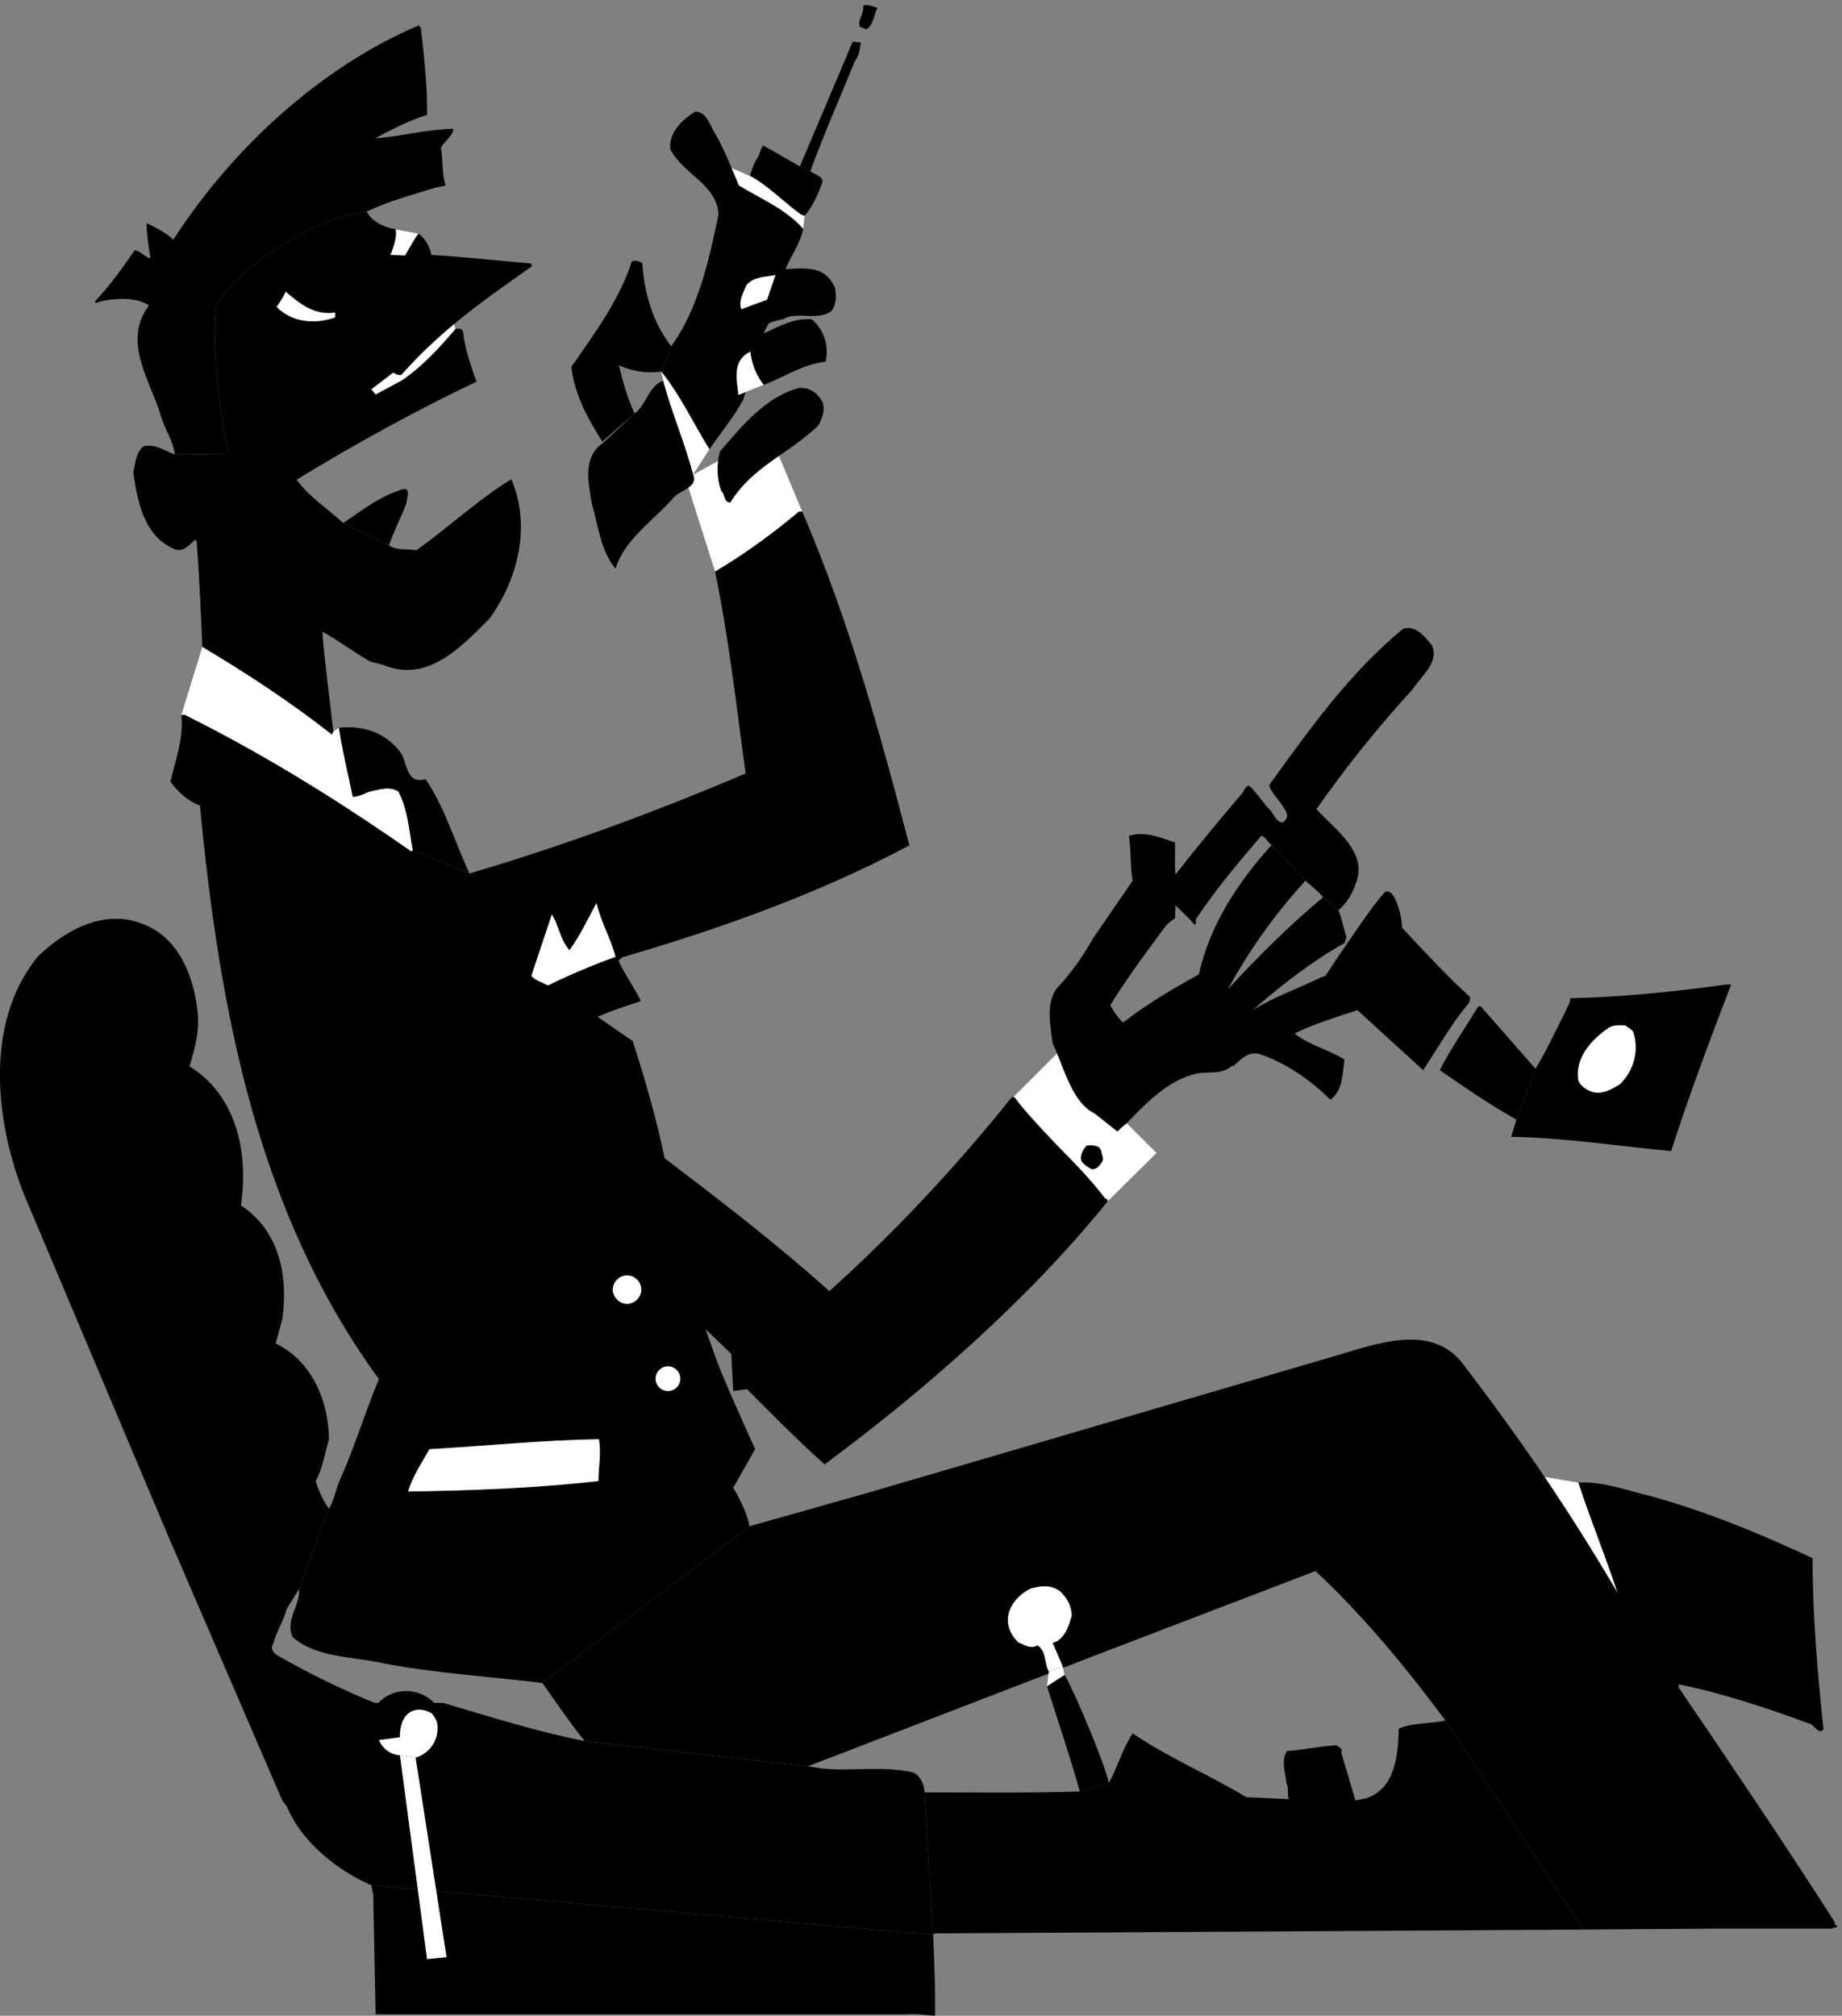 <svg xmlns="http://www.w3.org/2000/svg" xml:space="preserve" width="514.544" height="563.051"><rect width="100%" height="100%" fill="#808080" stroke="none"/><path d="M3370.25 1127.25c53.13 2.5 105.63-17.8 157-30 115.93-32.59 226.53-78.09 335-129 .03-120.594 10.53-243.793 23-359-10.37-13.594-18.77 9.508-31 12-88.57 32.508-178.17 62.605-273 82v-7c112.33-164.992 221.53-326.691 328-493-2.87-5.891 4.83-4.492 5-9l-13-4h-244l-276-2-290 439c-81.57 109.805-172.57 220.406-273 314l-478-183-87-34-501-193-469 53c-30.56 36.605-86.56 119.906-89 122l435 329 251 71 980 287c80.83 23.5 195.63 68.3 263-11 61.29-79.71 120.03-160.54 176-243l71-12" style="fill:#000;fill-opacity:1;fill-rule:nonzero;stroke:none" transform="matrix(.133 0 0 -.133 -7.356 564.017)"/><path d="M3299.25 1139.25c53.75-79.67 104.91-160.891 153-243-24.67 76.004-56.87 153.71-82 231l-71 12m-917 579 102 101-209 209-92-92 199-218m-825 1322c60.14 35.5 121.04 79.6 176 126h7l-69 165-176-96 62-195m-635-585-3-3c-153.758 107.6-311.957 205.6-476 287h-7l44 143c91.344-54.3 184.441-115.2 272-184l3 6 12 8c7.344-49.5 19.242-96.4 29-145 12.645.3 23.844 6.6 35 11 20.344 4 42.043 12.4 61 0 19.543-37.3 22.344-81.4 30-123" style="fill:#fff;fill-opacity:1;fill-rule:nonzero;stroke:none" transform="matrix(.133 0 0 -.133 -7.356 564.017)"/><path d="M776.25 3142.25c41.043 28 81.641 59.5 129 72 12.844-4.11 3.742-18.8 4-29-10.758-30.41-26.859-59.11-37-90l-96 47" style="fill:#000;fill-opacity:1;fill-rule:nonzero;stroke:none" transform="matrix(.133 0 0 -.133 -7.356 564.017)"/><path d="M872.25 3095.25c15.742-11.11 38.844-6.9 58-10 66.941 47.89 129.94 106.7 199 149 42.24-99 13.54-212.4-47-294-61.96-61.9-130.559-134-222-96l-27 7c-33.457 18.7-66.355 43.9-101 63 5.242-69.5 15.742-140.2 23-210l-3-6c-87.559 68.8-180.656 129.7-272 184-3.156 71-5.957 146.6-12 221l-3 4c-14.055-11.9-24.555-26.61-43-20-64.855 27-78.156 100.5-87 161 4.645 19.3 4.645 40.3 21 55 24.242 6.3 44.543-9.11 66-17l115 1c-15.355 31.05-45.105 290.04-24 320 63.23 89.52 219.008 181.31 312 189 13.043-22.61 37.543-33.11 61-37l48-9c14.641-10.91 23.742-27.71 27-45 70.24-3.71 137.44-12.11 210-18l1-6c-54.17-37.96-110.14-77.09-163-121l3-10c8.04.09 12.94 2.2 16-8 2.54-37.41 28-103 28-103-128.359-61.11-254.355-130.41-378-206 27.043-37.11 65.543-60.91 98-91l96-47" style="fill:#000;fill-opacity:1;fill-rule:nonzero;stroke:none" transform="matrix(.133 0 0 -.133 -7.356 564.017)"/><path d="M886.25 3759.25c4.543-19.21-11-54-11-54l31-1s19.191 34.92 28 46l-48 9m-128-175c2.344-1 .242-6.61 1-10-42.059-15.51-91.758-10.61-123 22 0 0 14.441 19.89 19 32 29.742-25.41 59.844-49.91 103-44" style="fill:#fff;fill-opacity:1;fill-rule:nonzero;stroke:none" transform="matrix(.133 0 0 -.133 -7.356 564.017)"/><path d="M922.25 2455.25c-7.656 41.6-10.457 85.7-30 123-18.957 12.4-40.656 4-61 0-11.156-4.4-22.355-10.7-35-11-9.758 48.6-21.656 95.5-29 145 52.145 5.8 97.641-11 128-50 16.543-21.2 10.941-69.5 54-58 40.242-59.8 61.24-131.2 92-198l-119 49m1984-336c-44.96-15.1-90.46-28.4-132-49 31.73-25.6 71.63-33.3 105-55-4.66-30.8-3.97-66.5-30-84-40.46 40.6-92.27 76.3-146 95-26.07 8.6-42.16-11-58-25l-1 2c-27.27-23.7-53.16-9-86-20-55.36-16.3-98.77-62.5-139-104-7.36-4.7-17-15-17-15l-48 38c-48.06 23.63-63.46 95.5-88 147-4.86 37.4-14.66 82.9 8 115 32.64 34.4 56.44 70.1 77 106l83 121c-5.57 30-2.77 63.6-8 94 33.93 10.9 66.84-3.8 97-14 .64-21.3-1.46-45.1 1-67v-65l-1-27s-14.77-9.48-20-17c0 0-82.96-109.2-116-166 7.14-12.5 15.54-25.8 27-36 50.84 39.6 104.73 71.1 159 101 22.73 103.1 80.84 192 153 272l71-75c-65.46-71.5-118.66-147.1-163-228 63.93 69 129.04 134.1 200 193l32-27c7.63-17.9 11.13-38.2 17-57l-4-12c-67.66-37.8-131.37-87.5-193-141 46.23 28.3 95.93 45.8 144 69l59 19 17-88m-538-296c.94-8.2 7.23-17.3 0-25-3.96-7-10.96-14-20-13-7.77 3.9-16.86 9.5-22 18-2.56 11.1 3.04 23.7 12 32 12.04.1 26.04 1.5 30-12" style="fill:#000;fill-opacity:1;fill-rule:nonzero;stroke:none" transform="matrix(.133 0 0 -.133 -7.356 564.017)"/><path d="M1402.25 1538.25c.94-10.9.94-21.4-6-29-10.56-8.5-18.26-9.9-31-5-9.66 1.4-13.86 9.1-19 17-3.96 16.6 2.34 32.7 18 38 17.24 5.9 29.84-7.4 38-21m81-180c3.94-10.8-.26-21.3-5-30-8.56-6.7-22.56-10.2-32-4-5.96 4.3-9.46 7.1-14 13-1.06 15.1 8.04 27.7 19 34 12.14-.7 23.34-3.5 32-13" style="fill:#fff;fill-opacity:1;fill-rule:nonzero;stroke:none" transform="matrix(.133 0 0 -.133 -7.356 564.017)"/><path d="M1194.25 706.25c-110.96 13.305-222.258 20.305-333 41-64.258 15.008-139.855 10.805-191 55-17.457 34.207 16.844 69.207 13 101l63 169c12.242 19.71 15.043 46.3 26 67 29.645 67.5 50.645 138.2 79 205-254.457 348.3-334.957 772.5-376 1205-25.457 8.5-46.457 28.8-62 50 10.645 46 28.145 90.1 23 140h7c164.043-81.4 322.242-179.4 476-287l3 3 119-49c198.14 58.4 391.34 129.8 580 210-19.26 142.4-35.36 285.2-64 424 60.14 35.5 121.04 79.6 176 126h7c96.94-224.9 162.74-462.2 225-701-191.06-101.4-394.76-174.2-603-235l-8-7c13.24-29.5 33.54-56.1 47-85-28.86-9.6-61.76-20.1-91-33l74-51c25.94-81 49.74-162.2 67-246 117.14-89.1 234.74-179.4 346-279 139.34 124.8 269.54 265.5 383 407h6c58.34-79.2 132.54-135.2 191-214 4.54 2.5 3.14-2.4 5-4-168.46-208.4-386.16-398.1-595-553-57.86 50.61-163 158-163 158l-29-4-4 78-54 52s19.24-55.6 30-83c22.84-56.6 74-169 74-169l-46-81s28.44-45.3 34-81l-435-329m-369 3090c44.543 21.49 94.242 34.79 143 50 7.242 1.59 17.043 2.99 23 5-8.758 24.59-4.559 53.99-10 79 6.844 14.19 26.44 25.39 26 40-58.359-1.31-108.059-16.01-164-20 34.941 18.69 70.641 37.59 109 49 .844 58.59-6.156 122.99-13 183l-5 5c-203.758-86.71-390.656-256.81-515-450-14.957 15.39-36.656 25.19-56 35-.258-21.71 4.645-51.11 8-74-13.855 3.29-20.156 15.19-33 17-26.355-38.21-52.254-74.61-84-108l2-3c13.508 6.21 78.215 18.41 112-5-57.754-75.51 3.844-159.5 25-232 7.543-27.61 26.445-52.8 29-81l115 1c-15.355 31.05-45.105 290.04-24 320 63.23 89.52 219.008 181.31 312 189" style="fill:#000;fill-opacity:1;fill-rule:nonzero;stroke:none" transform="matrix(.133 0 0 -.133 -7.356 564.017)"/><path d="M1009.25 3560.25c-39.25-32.68-76.695-67.81-111-107-6.059-.91-11.656 1.2-17 5l-46-35 9-11 54 29c43.961 29.09 81.141 70.36 114 109l-3 10m363-2058c16.54.48 29.84 13.78 30 30-.16 16.58-13.46 29.88-30 30-16.26-.12-29.56-13.42-30-30 .44-16.22 13.74-29.52 30-30m86-183c14.24-.06 25.88 11.58 26 26-.12 14.28-11.76 25.91-26 26-14.46-.09-26.1-11.72-26-26-.1-14.42 11.54-26.06 26-26m-145-101c5.24-29.7-1.06-61.2-1-88-132.36-15.2-268.86-20.1-400-22 9.344 31.3 28.242 59.3 45 89 116.94 6.7 241.54 19.3 356 21m35 1013c-47.96-17.2-95.56-37.5-142-60-12.36 6.4-27.76 10.6-35 20l43 129c14.64-22.2 17.44-53 37-75 23.14 31.1 38.54 66.1 57 99 8.84-39.2 29.84-74.2 40-113" style="fill:#fff;fill-opacity:1;fill-rule:nonzero;stroke:none" transform="matrix(.133 0 0 -.133 -7.356 564.017)"/><path d="M1898.25 4224.25c-7.86-15.21-7.86-34.81-23-45-5.16 1.09-8.66 3.89-14 5-5.16 15.69 9.54 27.59 7 45 7.44 2.89 20.74-2.01 30-5m-163-333c36.84 86.09 73.94 174.99 111 262l17-2c-1.56-10.81-2.96-26.91-12-38-31.56-77.11-65.16-153.41-94-232l-22 10" style="fill:#000;fill-opacity:1;fill-rule:nonzero;stroke:none" transform="matrix(.133 0 0 -.133 -7.356 564.017)"/><path d="M1757.25 3881.25c8.54-7.51 28.14-10.31 25-24-8.76-24.81-19.26-48.61-37-70l-8 3c-31.66 22.59-73.14 64.24-107 81 0 0 5.34 19.99 14 35 6.74 8.79 6.74 18.59 14 29l77-44 22-10m-369-509c25.44 19.2 28.94 57.7 60 69 17.24-65.2 45.24-129.61 63-197 10.94-29.91-31.06-32-45-53-40.66-44.8-101.56-86.8-118-145-31.86 37.89-36.06 89.7-50 137-7.06 43-19.66 96.2 22 126l68 63m176 417c-20.36-97.51-42.06-195.51-99-276l-21-53c41.54-52 67.44-109.41 101-163 23.84 34.7 51.84 68.3 71 104l43 139 10 21 36 114c10.84 28.39 31.14 53.59 37 85-35.96 41.39-89.16 63.09-135 91l-32 13-11-75" style="fill:#000;fill-opacity:1;fill-rule:nonzero;stroke:none" transform="matrix(.133 0 0 -.133 -7.356 564.017)"/><path d="m1581.25 3892.25-6-28 32-13c45.84-27.91 99.04-49.61 135-91l3 27-8 3c-31.66 22.59-73.14 64.24-107 81l-49 21m-36-595c-33.56 53.59-59.46 111-101 163l4-19c17.24-65.2 45.24-129.61 63-197l34 53" style="fill:#fff;fill-opacity:1;fill-rule:nonzero;stroke:none" transform="matrix(.133 0 0 -.133 -7.356 564.017)"/><path d="M1782.25 3397.25c7.34-16.3-.36-35.2-8-50-62.36-60.11-138.66-86-185-162-14.56.39-10.36 17.2-19 24-9.56 26.09-10.26 55.5-3 83 47.34 55.09 97.74 116.7 168 134 20.74.2 36.84-10.3 47-29m-98 266-18-52-54-20 20-22 37-8c11.01 6.39 28.63 6.77 39 13 24.64 9.7 68.04-6.41 93 13 10.74 12.79 10.74 32.39 8 49-18.61 39.04-44.86 44.29-104 39l-21-12" style="fill:#000;fill-opacity:1;fill-rule:nonzero;stroke:none" transform="matrix(.133 0 0 -.133 -7.356 564.017)"/><path d="m1631.25 3502.25-25-91 53 21c44.94 17.29 81.34 43.2 130 49 8.04 33.39-3.86 67.7-29 89-36.46 3.2-69.36-15-101-30l-28-38" style="fill:#000;fill-opacity:1;fill-rule:nonzero;stroke:none" transform="matrix(.133 0 0 -.133 -7.356 564.017)"/><path d="m1684.25 3663.25-18-52-54-20c-6.06 18.59 4.44 35.39 11 51 15.84 17.99 39.64 16.59 61 21m-53-161c-39.06-19.11-28.56-58.3-25-91l53 21c-14.56 20.09-24.36 40.04-28 70" style="fill:#fff;fill-opacity:1;fill-rule:nonzero;stroke:none" transform="matrix(.133 0 0 -.133 -7.356 564.017)"/><path d="m2906.25 2119.25 138-126c31.23 46.5 59.23 97.6 97 142l2 11c-50.27 46.1-95.07 94.4-143 146-1.07 21.2-5.96 40.1-14 59-3.17 7-10.17 19.6-21 17-28.37-29.6-74.57-101.7-97-133l-35-53 73-63m-72 237c-11.46 14.6-24.07 22.3-37 35l-71 75c-9.16 4.7-11.27 17.3-22 19-47.36-54.9-95.66-113-136-173-3.77-3 1.84-10.7-4-14-10.96 13.8-26.36 27.8-40 41l-32 25 32 40c45.84 58.3 94.84 117.8 143 174 .84 5.4 5.73 10.3 11 13 14.34-12.5 26.23-31.4 40-47 12.13-9.6 14.93-28.5 30-31 17.13 8.8 9.43 22.8 2 33-8.66 15.7-26.16 29.7-29 46 82.63 114.6 168.73 235.7 281 328 27.73 7.8 45.23-16.7 60-34 16.73-35.9-20.37-63.2-39-92-72.37-79-142.37-165.8-203-253 42.43-45.8 111.03-92 81-160-6.37-19.5-19.66-39.8-35-52l-32 27m406-467c-54.87 30.8-108.07 67.2-161 104 23.53 45.8 53.63 89.2 81 134h5l115-131-40-107" style="fill:#000;fill-opacity:1;fill-rule:nonzero;stroke:none" transform="matrix(.133 0 0 -.133 -7.356 564.017)"/><path d="M3280.25 1996.25c23.43 37.9 42.33 79.9 63 120 3.13 8.9 10.13 17.3 10 28 100.23 1.9 222.73 13.8 328 29h10c-44.57-116-87.97-231.5-126-350-108.27 10-223.77 28.2-336 30l11 36 40 107" style="fill:#000;fill-opacity:1;fill-rule:nonzero;stroke:none" transform="matrix(.133 0 0 -.133 -7.356 564.017)"/><path d="M3485.25 2074.25c13.73-38 1.83-82.8-28-111-17.77-10.3-37.37-22.9-60-15-10.97 4-22.87 12.4-27 23-7.77 46.1 25.83 85.3 64 111 9.43 6.5 22.73 5.1 35 5 5.23-4.8 11.53-6.9 16-13" style="fill:#fff;fill-opacity:1;fill-rule:nonzero;stroke:none" transform="matrix(.133 0 0 -.133 -7.356 564.017)"/><path d="M842.25 664.25c-63.457 25.906-125.758 56.008-185 89-12.855 8.305-39.457 16.008-28 36 6.742 24.805 21.441 46.508 28 72l26 42 63 169c-12.957 17.61-21.355 37.2-28 58 15.043 26.11 18.543 57.61 28 87-.355 77.7-33.957 164.5-112 202l14 51c12.941 93.5-7.355 186.6-87 239 16.645 110.7-9.258 231.1-108 292 10.543 34.3 21.742 74.2 17 115-7.855 74-40.055 158-118 185-78.156 30.4-160.754-13.7-218-70-117.055-143.9-87.652-365.8-18-524l290-687 242-561 10-13c30.941-75.293 106.543-134.094 177-165l1180-104-18 299c-1.16 16.508-8.16 34.008-24 42-63.26 14.406-124.86 2.508-189 8l-32 5-469 53c-101.26 19.809-199.26 51.309-297 80h-144" style="fill:#000;fill-opacity:1;fill-rule:nonzero;stroke:none" transform="matrix(.133 0 0 -.133 -7.356 564.017)"/><path d="m835.25 281.25 4-20 5-251h1116c20.44 1.61 41.44-1.89 59-3 .64 61.309-1.46 107.508-4 170l-1180 104m1180-104 4 3 1362 8-290 439c-31.87-7.094-70.37-4.293-98-17-1.77-55.191-6.67-125.191-68-146-7.97-1.594-14.97-2.992-23-5l-30 101c4.43 7.406-4.66 10.906-10 15-33.16-1.293-72.37-10.395-104-12-13.16-20.094-2.66-46.691-1-68 6.04-9.492.43-22.793 5-33l-89 4c-79.36 47.508-164.07 83.207-239 134-21.66-32.594-31.46-70.395-50-104l-61-18c-115.76-3.691-221.46-1.594-326-2l18-299" style="fill:#000;fill-opacity:1;fill-rule:nonzero;stroke:none" transform="matrix(.133 0 0 -.133 -7.356 564.017)"/><path d="M2384.25 496.25c-8.53 40.141-71.53 190.641-93 227l-37-24c23.23-73.492 48.44-146.992 69-221l61 18" style="fill:#000;fill-opacity:1;fill-rule:nonzero;stroke:none" transform="matrix(.133 0 0 -.133 -7.356 564.017)"/><path d="M2287.25 741.25c.73-1.395-21 49-21 49 25.23 7.008 33.64 35.008 40 57-.06 20.707-10.56 38.906-25 52-20.56 14.203-40.86 10.707-62 5-25.76-13.195-49.56-39.094-47-71 1.64-15.695 9.34-29.695 22-42 11.84-4.492 25.84-14.992 40-6 19.44-12.492 13.84-37.695 24-55l29 11" style="fill:#fff;fill-opacity:1;fill-rule:nonzero;stroke:none" transform="matrix(.133 0 0 -.133 -7.356 564.017)"/><path d="m2254.25 699.25 4 31 29 11 4-18-37-24" style="fill:#fff;fill-opacity:1;fill-rule:nonzero;stroke:none" transform="matrix(.133 0 0 -.133 -7.356 564.017)"/><path d="M908.25 526.25c45.496-.363 82.063 36.203 82 81 .063 45.41-36.504 81.977-82 82-44.715-.023-81.277-36.59-81-82-.277-44.797 36.285-81.363 81-81" style="fill:#000;fill-opacity:1;fill-rule:nonzero;stroke:none" transform="matrix(.133 0 0 -.133 -7.356 564.017)"/><path d="m895.25 554.25 57-428 41 4-65 419-33 5" style="fill:#fff;fill-opacity:1;fill-rule:nonzero;stroke:none" transform="matrix(.133 0 0 -.133 -7.356 564.017)"/><path d="M962.25 642.25c7.711-10.227 12.488-16.703 12-31 .488-29.094-19.309-53.93-46-62l-33 5c-20.297 1.98-36.172 13.457-44 32l44 6c-.609 57.305 37.891 67.805 67 50" style="fill:#fff;fill-opacity:1;fill-rule:nonzero;stroke:none" transform="matrix(.133 0 0 -.133 -7.356 564.017)"/><path d="M1320.25 3313.25c-30.46 48.8-58.46 98.5-65 157 49.24 70.29 101.04 140.99 127 221 5.54 4.69 16.04.49 22-3 4.54-64.41 22.04-124.61 61-175l-21-53c-30.56-4.41-59.96.5-89 13 8.04-32.8 17.84-69.21 33-101l-68-59m244 476c-2.16 64.19-73.56 84.49-101 138-4.06 34.69 24.64 61.99 52 79 25.84.49 32.14-33.11 45-51 18.64-33.91 31.94-68.91 47-104l-43-62" style="fill:#000;fill-opacity:1;fill-rule:nonzero;stroke:none" transform="matrix(.133 0 0 -.133 -7.356 564.017)"/></svg>
